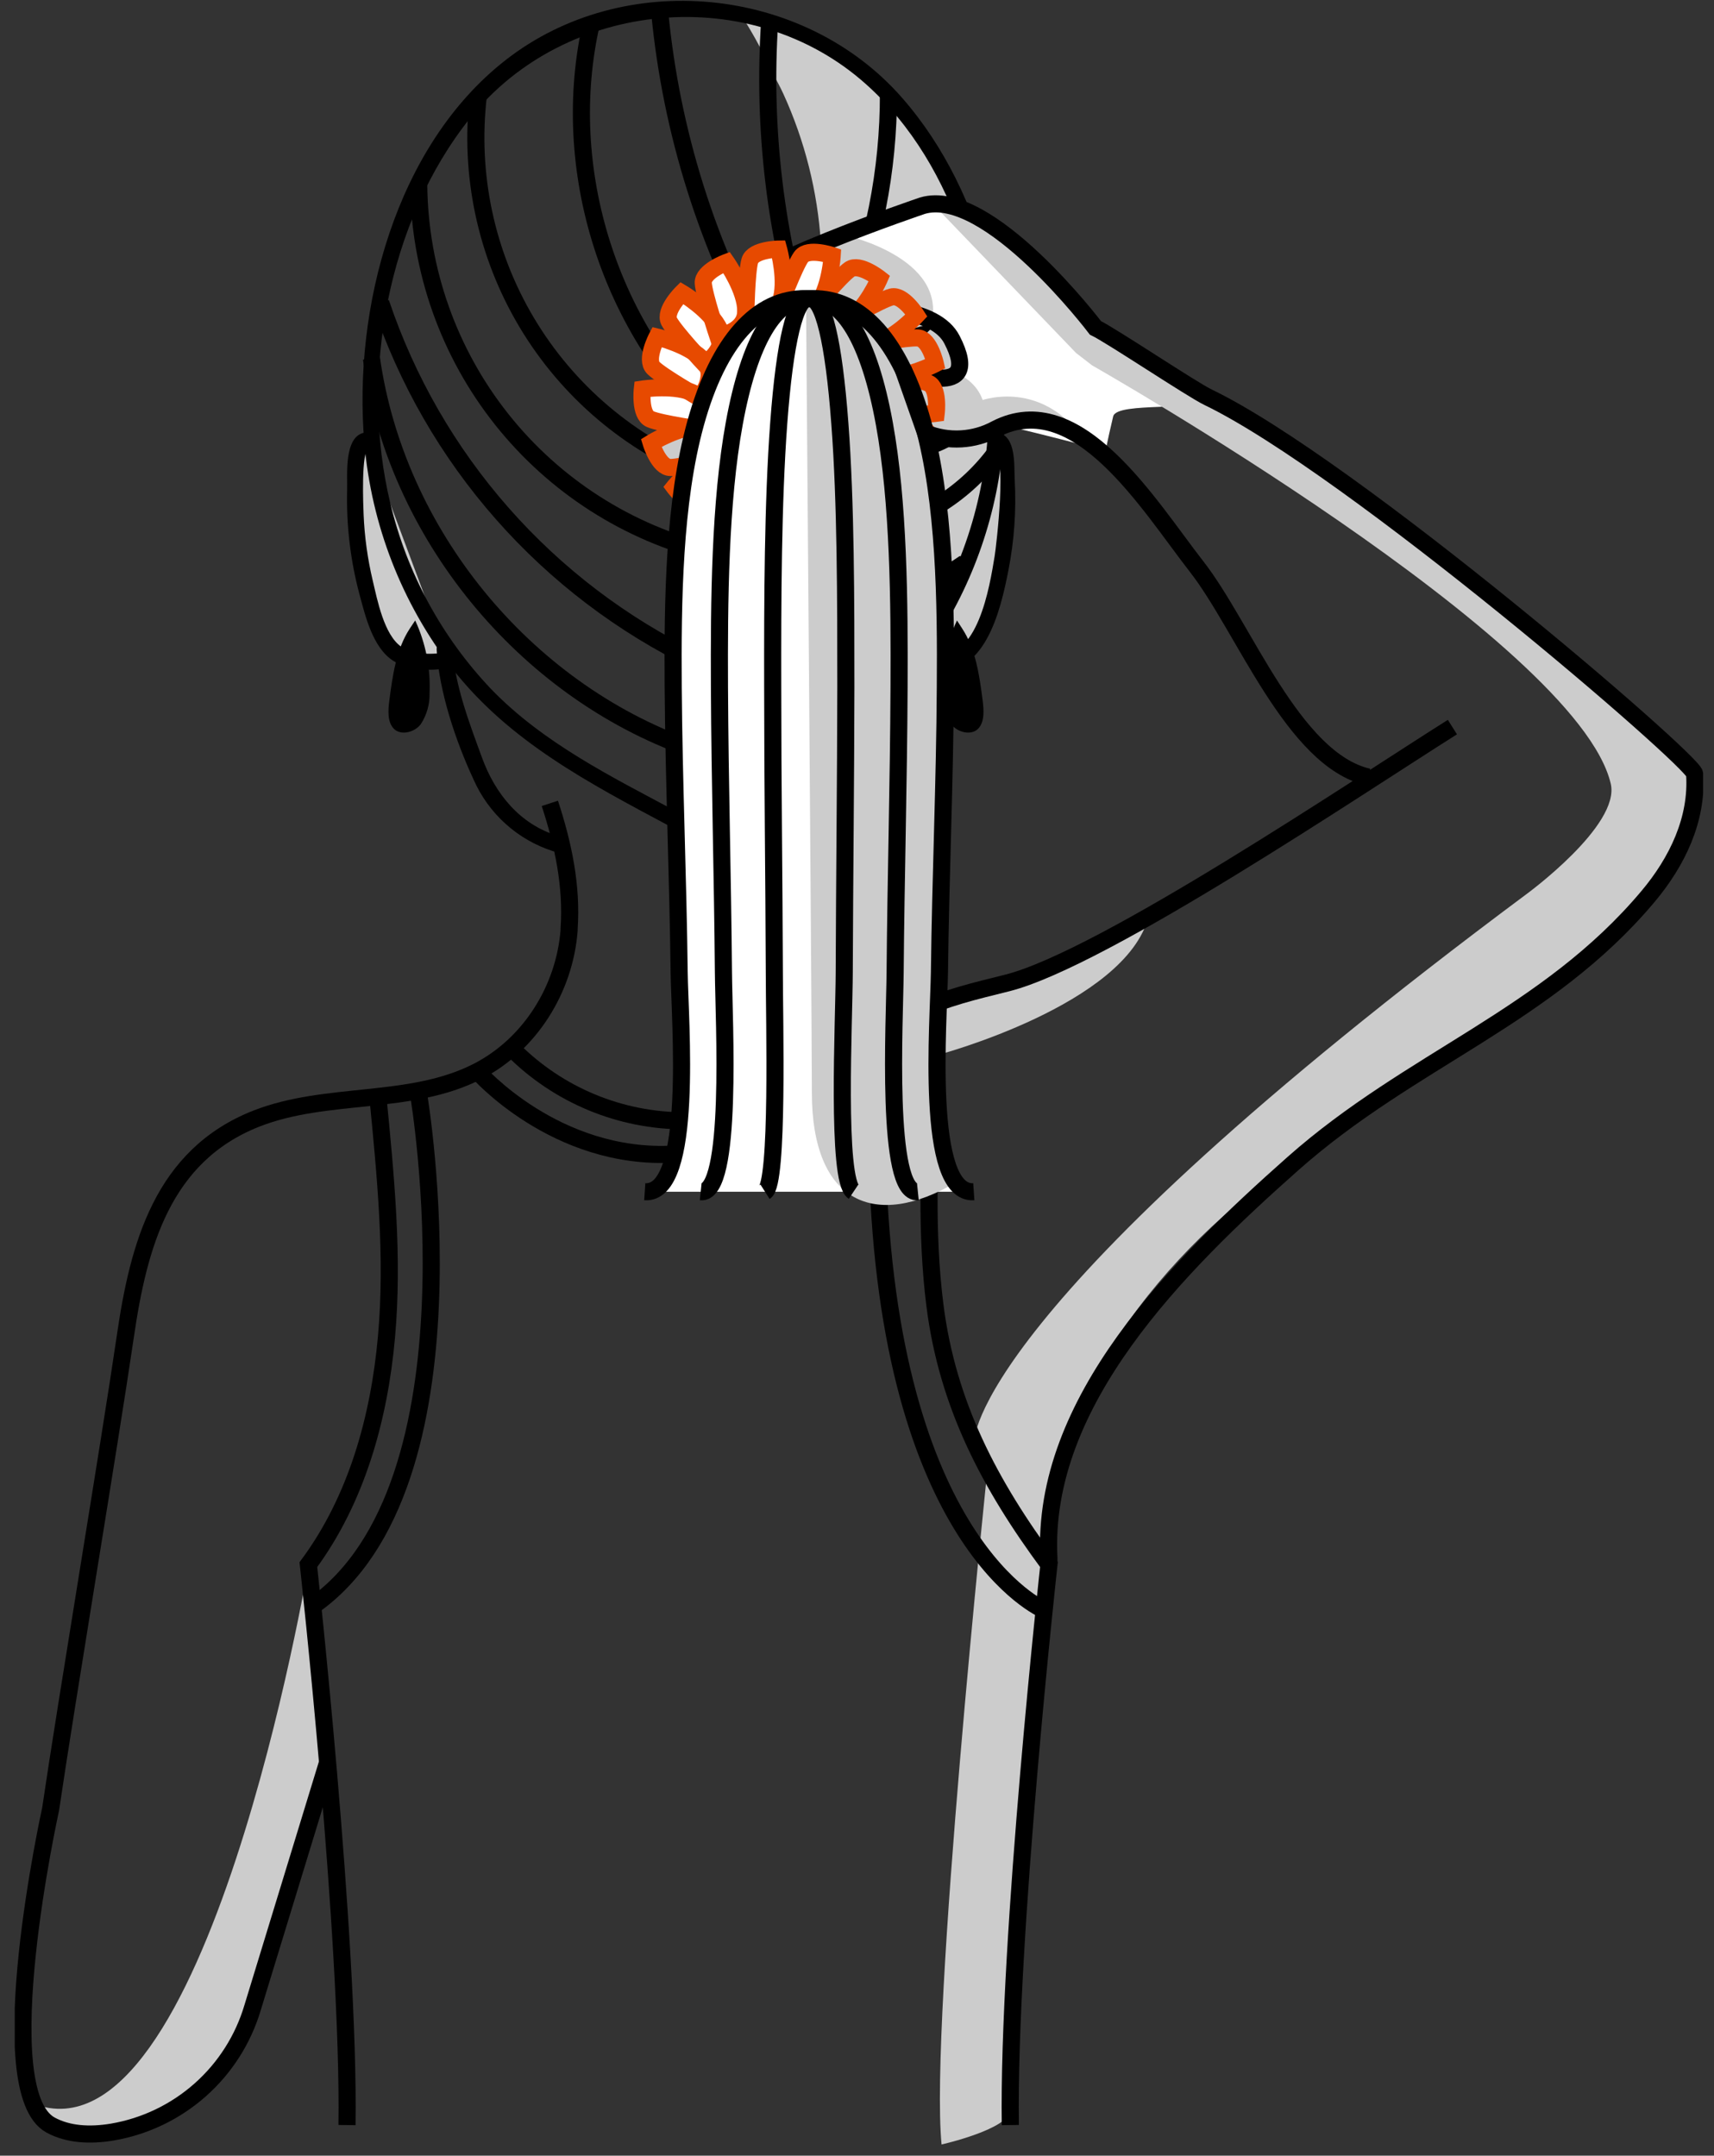 <svg width="101" height="127" viewBox="0 0 101 127" fill="none" xmlns="http://www.w3.org/2000/svg">
<rect x="0" y="0" width="101" height="127" fill="#333333" stroke="none"/>
<g clip-path="url(#clip0_1034_2684)">
<path d="M55.262 62.152C55.262 62.152 66.338 59.204 67.678 54.002C67.678 54.002 57.218 59.374 55.534 58.979C53.85 58.584 55.262 62.152 55.262 62.152Z" fill="#CCCCCC"/>
<path d="M18.181 92.178C18.181 92.178 12.177 127.85 1.967 123.938C1.967 123.938 4.871 128.972 12.202 122.731C12.202 122.731 15.678 119.549 16.727 112.24C17.776 104.931 19.622 107.111 19.236 102.934C18.851 98.757 18.181 92.178 18.181 92.178Z" fill="#CCCCCC"/>
<path d="M85.585 42.836C80.062 46.312 65.014 56.475 59.358 57.909C55.566 58.857 52.071 59.59 50.826 63.281" stroke="black" stroke-width="1.008" stroke-miterlimit="10"/>
<path d="M58.192 86.524C58.192 86.524 54.773 119.015 55.483 126.339C55.483 126.339 59.525 125.426 59.528 124.301C59.531 123.176 61.81 90.439 61.81 90.439L58.192 86.524Z" fill="#CCCCCC"/>
<path d="M26.362 38.69C25.61 38.955 23.774 38.933 23.203 38.374C22.672 37.773 22.282 37.062 22.062 36.292C20.991 33.166 20.666 29.833 21.114 26.559C21.145 26.338 21.199 26.088 21.395 25.994C21.46 25.96 21.534 25.947 21.607 25.956" fill="#CCCCCC"/>
<path d="M58.66 25.943C58.732 25.935 58.806 25.948 58.871 25.981C59.064 26.075 59.121 26.325 59.152 26.546C59.602 29.82 59.277 33.153 58.205 36.279C57.986 37.05 57.596 37.762 57.064 38.361C56.501 38.933 54.387 38.939 53.635 38.677" fill="#CCCCCC"/>
<path d="M40.515 48.511L40.294 51.235C40.294 51.235 47.028 51.532 47.562 51.184C48.096 50.837 46.298 51.184 51.259 47.329C53.363 45.696 54.665 38.444 53.657 38.674C52.649 38.905 47.698 45.958 42.733 47.329C41.973 47.682 41.232 48.077 40.515 48.511Z" fill="#CCCCCC"/>
<path d="M50.535 4.164C48.067 2.013 45.631 0.859 43.324 0.373C44.174 1.603 44.904 2.913 45.502 4.285C45.743 4.686 45.962 5.101 46.159 5.526C47.426 8.299 48.176 11.281 48.371 14.323C49.28 16.223 49.672 18.329 49.505 20.428C48.873 28.556 46.797 38.645 41.084 46.39C41.084 46.39 44.048 48.637 51.417 41.486C58.786 34.335 63.567 15.546 50.535 4.164Z" fill="#CCCCCC"/>
<path d="M39.95 47.854C36.072 45.781 32.015 43.784 28.931 40.586C26.023 37.524 23.976 33.748 22.997 29.64C21.189 22.139 22.835 13.035 27.705 6.955C33.317 -0.05 44.279 -1.077 51.028 4.958C56.454 9.805 58.565 17.914 58.245 24.973C58.051 29.482 56.611 33.849 54.087 37.59C50.99 42.157 46.393 44.858 41.627 47.411C41.087 47.699 41.567 48.517 42.105 48.23C46.529 45.857 50.867 43.367 53.995 39.322C56.66 35.86 58.375 31.762 58.972 27.434C59.99 20.037 58.154 11.464 53.155 5.761C47.359 -0.853 36.755 -1.893 29.803 3.533C23.309 8.589 20.788 18.182 21.47 26.092C21.881 30.919 23.674 35.527 26.634 39.363C29.993 43.683 34.739 46.151 39.472 48.678C40.01 48.966 40.49 48.148 39.95 47.86V47.854Z" fill="black"/>
<path d="M47.754 47.667C46.32 53.561 46.424 59.991 50.446 64.86C50.835 65.331 51.502 64.658 51.116 64.191C47.325 59.587 47.325 53.447 48.667 47.92C48.813 47.326 47.896 47.073 47.754 47.667Z" fill="black"/>
<path d="M32.4 47.329C33.19 49.736 33.712 52.201 33.535 54.713V54.818C33.266 58.262 31.244 61.529 28.147 63.119C24.175 65.157 19.271 64.269 15.112 65.899C9.56 68.08 8.161 73.41 7.386 78.728C6.438 85.191 3.933 100.127 2.982 106.586C2.982 106.586 -0.69 123.198 2.982 125.195C4.015 125.757 5.298 125.827 6.609 125.609C8.536 125.282 10.333 124.421 11.795 123.125C13.258 121.829 14.329 120.148 14.885 118.275L19.309 103.812" stroke="black" stroke-width="1.008" stroke-miterlimit="10"/>
<path d="M58.533 26.401C59.377 26.55 58.71 32.155 58.609 32.778C58.321 34.51 57.623 39.05 55.019 38.541C54.422 38.425 54.169 39.341 54.766 39.458C58.011 40.09 58.956 35.982 59.421 33.603C59.766 31.85 59.891 30.062 59.794 28.278C59.746 27.46 59.911 25.684 58.786 25.485C58.188 25.381 57.932 26.294 58.533 26.401Z" fill="black"/>
<path d="M26.394 38.39C25.601 38.592 24.355 38.586 23.657 38.112C22.624 37.407 22.232 35.328 21.963 34.2C21.66 32.922 21.48 31.619 21.426 30.307C21.41 29.89 21.259 26.486 21.742 26.401C22.343 26.294 22.087 25.381 21.489 25.485C20.248 25.703 20.481 27.997 20.456 28.857C20.402 30.934 20.646 33.008 21.183 35.015C21.524 36.279 21.96 38.156 23.171 38.93C24.099 39.527 25.604 39.562 26.646 39.306C27.237 39.155 26.988 38.241 26.394 38.39Z" fill="black"/>
<path d="M25.73 38.254C25.869 40.738 26.852 43.661 27.901 45.914C28.338 46.912 28.983 47.806 29.792 48.536C30.601 49.266 31.556 49.815 32.594 50.148C33.178 50.325 33.428 49.412 32.846 49.235C30.634 48.562 29.178 46.764 28.404 44.64C27.677 42.653 26.798 40.371 26.678 38.254C26.647 37.647 25.699 37.644 25.73 38.254Z" fill="black"/>
<path d="M53.879 38.254C53.762 40.368 52.88 42.656 52.157 44.64C51.382 46.761 49.945 48.562 47.714 49.235C47.132 49.412 47.379 50.328 47.967 50.148C49.004 49.815 49.958 49.266 50.767 48.535C51.575 47.805 52.219 46.912 52.656 45.914C53.708 43.657 54.688 40.738 54.827 38.254C54.861 37.644 53.913 37.647 53.879 38.254Z" fill="black"/>
<path d="M24.15 37.028C23.354 38.238 23.136 39.774 22.946 41.24C22.867 41.838 22.817 42.533 23.208 42.934C23.6 43.335 24.393 43.174 24.788 42.675C25.149 42.126 25.332 41.48 25.313 40.823C25.374 39.353 25.084 37.89 24.466 36.554" fill="black"/>
<path d="M56.697 37.028C57.494 38.238 57.709 39.774 57.901 41.24C57.977 41.838 58.028 42.533 57.636 42.934C57.244 43.335 56.451 43.174 56.056 42.675C55.693 42.127 55.509 41.48 55.528 40.823C55.472 39.352 55.768 37.888 56.391 36.554" fill="black"/>
<path d="M22.254 64.478C22.718 69.234 23.202 74.024 22.772 78.786C22.343 83.548 21.015 88.335 18.171 92.178C18.171 92.178 20.605 114.228 20.447 125.196" stroke="black" stroke-width="1.008" stroke-miterlimit="10"/>
<path d="M30.23 61.839C31.557 63.168 33.133 64.223 34.868 64.942C36.603 65.662 38.463 66.032 40.342 66.032C42.22 66.032 44.08 65.662 45.815 64.942C47.55 64.223 49.126 63.168 50.453 61.839" stroke="black" stroke-width="1.008" stroke-miterlimit="10"/>
<path d="M21.888 21.118C23.341 31.403 30.849 40.602 40.635 44.087" stroke="black" stroke-width="1.008" stroke-miterlimit="10"/>
<path d="M22.435 17.834C23.972 22.41 26.407 26.633 29.597 30.255C32.786 33.877 36.667 36.827 41.012 38.93" stroke="black" stroke-width="1.008" stroke-miterlimit="10"/>
<path d="M24.675 10.927C24.728 15.933 26.447 20.779 29.56 24.701C32.673 28.622 37.004 31.395 41.868 32.582" stroke="black" stroke-width="1.008" stroke-miterlimit="10"/>
<path d="M28.188 5.615C27.635 10.276 28.641 14.989 31.049 19.018C33.458 23.047 37.133 26.164 41.501 27.883" stroke="black" stroke-width="1.008" stroke-miterlimit="10"/>
<path d="M34.872 1.264C32.852 9.934 35.933 19.607 42.601 25.51" stroke="black" stroke-width="1.008" stroke-miterlimit="10"/>
<path d="M38.876 0.736C39.553 7.788 41.706 14.618 45.195 20.783" stroke="black" stroke-width="1.008" stroke-miterlimit="10"/>
<path d="M45.353 1.261C44.933 7.598 45.697 13.957 47.606 20.015" stroke="black" stroke-width="1.008" stroke-miterlimit="10"/>
<path d="M49.708 18.763C51.468 14.561 52.367 10.048 52.352 5.492" stroke="black" stroke-width="1.008" stroke-miterlimit="10"/>
<path d="M50.645 21.516C53.556 20.549 56.542 17.386 57.404 14.441" stroke="black" stroke-width="1.008" stroke-miterlimit="10"/>
<path d="M51.474 26.654C54.712 26.928 57.68 25.437 58.669 22.34" stroke="black" stroke-width="1.008" stroke-miterlimit="10"/>
<path d="M56.094 20.015C58.021 23.747 53.215 21.756 53.215 21.756L54.539 25.51C54.539 25.51 55.222 25.608 57.721 25.908C57.876 25.927 58.037 25.952 58.173 25.978C58.33 25.668 58.592 25.424 58.911 25.288C59.231 25.152 59.588 25.133 59.92 25.235C61.669 25.656 63.411 26.102 65.147 26.572C65.283 25.877 65.438 25.191 65.596 24.53C65.817 23.62 70.917 24.312 71.192 23.405C70.604 23.09 65.156 19.614 64.556 19.32C64.556 19.32 58.944 10.857 55.076 12.011C55.076 12.011 43.438 15.803 42.607 17.598C41.776 19.392 54.169 16.283 56.094 20.015Z" fill="white"/>
<path d="M97.744 51.877C91.772 58.598 86.716 61.441 76.289 68.393C68.683 73.449 61.339 82.613 61.807 91.776L57.405 84.919C57.405 84.919 57.089 77.134 89.933 52.689C89.933 52.689 95.491 48.638 94.916 46.173C92.954 37.767 64.354 21.526 64.354 21.526L63.406 20.793L55.313 12.371L52.984 12.732L53.3 12.498C55.376 11.338 57.664 11.935 59.342 13.62L65.725 20.025C77.448 25.95 85.753 32.702 92.629 39.117C94.872 41.209 97.248 42.201 98.923 44.656C100.936 47.592 99.688 49.69 97.744 51.877Z" fill="#CCCCCC"/>
<path d="M54.947 64.048C54.751 68.326 54.555 72.63 55.089 76.88C55.828 82.758 58.331 87.478 61.81 92.177C61.81 92.177 59.377 114.227 59.535 125.195" stroke="black" stroke-width="1.008" stroke-miterlimit="10"/>
<path d="M49.831 13.869C49.831 13.869 55.815 15.177 54.886 19.055L52.75 19.655L48.115 15.459L49.831 13.869Z" fill="#CCCCCC"/>
<path d="M56.382 21.99C56.382 21.99 58.909 22.938 57.737 25.908L54.909 25.94L53.525 22.401L56.382 21.99Z" fill="#CCCCCC"/>
<path d="M53.221 21.753C53.373 21.813 57.993 23.683 56.097 20.012C54.169 16.277 41.776 19.38 42.604 17.594C43.432 15.809 54.356 12.118 54.356 12.118C58.22 10.965 64.55 19.316 64.55 19.316C65.498 19.775 70.237 22.947 71.185 23.402C79.654 27.488 99.805 44.829 99.858 45.591C100.045 48.258 98.828 50.776 97.106 52.821C91.14 59.918 83.152 62.389 76.21 68.532C69.368 74.593 61.339 82.612 61.807 91.776C61.807 91.906 61.807 92.035 61.829 92.165" stroke="black" stroke-width="1.008" stroke-miterlimit="10"/>
<path d="M48.665 31.899C48.841 32.244 49.087 32.548 49.386 32.794C49.686 33.039 50.033 33.219 50.406 33.324C50.779 33.429 51.169 33.455 51.553 33.402C51.936 33.349 52.304 33.216 52.634 33.014C52.964 32.812 53.249 32.543 53.47 32.225C53.692 31.908 53.845 31.548 53.92 31.168C53.996 30.788 53.992 30.397 53.91 30.019C53.827 29.64 53.667 29.284 53.439 28.97C52.864 28.145 51.499 28.932 52.081 29.763C52.482 30.332 52.469 31.226 51.834 31.643C51.199 32.06 50.361 31.716 50.023 31.106C49.53 30.218 48.172 31.011 48.665 31.899Z" fill="black"/>
<path d="M42.813 15.459C42.813 15.459 41.4 15.983 41.441 16.678C41.482 17.373 42.301 19.813 42.301 19.813C42.301 19.813 43.922 19.588 43.944 18.35C43.966 17.111 42.813 15.459 42.813 15.459Z" fill="white"/>
<path d="M45.881 14.675C45.881 14.675 44.377 14.697 44.184 15.364C43.991 16.03 43.944 18.606 43.944 18.606C43.944 18.606 45.546 18.938 45.982 17.778C46.418 16.618 45.881 14.675 45.881 14.675Z" fill="white"/>
<path d="M49.038 15.054C49.038 15.054 47.613 14.573 47.208 15.136C46.804 15.698 45.897 18.113 45.897 18.113C45.897 18.113 47.297 18.959 48.109 18.012C48.921 17.064 49.038 15.054 49.038 15.054Z" fill="white"/>
<path d="M51.822 16.406C51.822 16.406 50.64 15.474 50.068 15.872C49.496 16.27 47.856 18.239 47.856 18.239C47.856 18.239 48.892 19.503 49.961 18.871C51.029 18.239 51.822 16.406 51.822 16.406Z" fill="#CCCCCC"/>
<path d="M54.005 18.584C54.005 18.584 53.202 17.32 52.529 17.497C51.856 17.673 49.638 18.982 49.638 18.982C49.638 18.982 50.191 20.52 51.41 20.287C52.63 20.053 54.005 18.584 54.005 18.584Z" fill="#CCCCCC"/>
<path d="M55.117 21.43C55.117 21.43 54.785 19.961 54.093 19.91C53.401 19.86 50.87 20.343 50.87 20.343C50.87 20.343 50.87 21.98 52.102 22.167C53.335 22.353 55.117 21.43 55.117 21.43Z" fill="#CCCCCC"/>
<path d="M55.168 24.35C55.168 24.35 55.348 22.856 54.71 22.575C54.071 22.293 51.528 21.908 51.528 21.908C51.528 21.908 50.987 23.45 52.081 24.038C53.174 24.625 55.168 24.35 55.168 24.35Z" fill="#CCCCCC"/>
<path d="M54.378 27.165C54.378 27.165 55.045 25.816 54.539 25.339C54.034 24.862 51.762 23.648 51.762 23.648C51.762 23.648 50.738 24.912 51.569 25.838C52.4 26.764 54.378 27.165 54.378 27.165Z" fill="#CCCCCC"/>
<path d="M52.691 29.558C52.691 29.558 53.768 28.509 53.452 27.889C53.136 27.27 51.402 25.361 51.402 25.361C51.402 25.361 50.008 26.221 50.488 27.365C50.969 28.509 52.691 29.558 52.691 29.558Z" fill="#CCCCCC"/>
<path d="M50.301 31.246C50.301 31.246 51.666 30.614 51.565 29.928C51.464 29.242 50.475 26.866 50.475 26.866C50.475 26.866 48.876 27.207 48.946 28.446C49.015 29.685 50.301 31.246 50.301 31.246Z" fill="#CCCCCC"/>
<path d="M47.483 32.054C47.483 32.054 48.984 31.919 49.126 31.239C49.268 30.56 49.126 27.988 49.126 27.988C49.126 27.988 47.502 27.776 47.154 28.967C46.806 30.159 47.483 32.054 47.483 32.054Z" fill="#CCCCCC"/>
<path d="M44.562 31.842C44.562 31.842 46.019 32.218 46.383 31.624C46.746 31.03 47.466 28.559 47.466 28.559C47.466 28.559 46.01 27.82 45.283 28.822C44.556 29.823 44.562 31.842 44.562 31.842Z" fill="#CCCCCC"/>
<path d="M41.877 30.686C41.877 30.686 43.125 31.527 43.666 31.087C44.206 30.648 45.713 28.559 45.713 28.559C45.713 28.559 44.585 27.375 43.564 28.079C42.544 28.784 41.877 30.686 41.877 30.686Z" fill="#CCCCCC"/>
<path d="M39.731 28.696C39.731 28.696 40.629 29.906 41.283 29.672C41.937 29.438 44.057 27.975 44.057 27.975C44.057 27.975 43.391 26.48 42.193 26.803C40.995 27.125 39.731 28.696 39.731 28.696Z" fill="#CCCCCC"/>
<path d="M38.37 26.101C38.37 26.101 38.809 27.542 39.505 27.542C40.2 27.542 42.687 26.869 42.687 26.869C42.687 26.869 42.557 25.238 41.322 25.14C40.086 25.042 38.37 26.101 38.37 26.101Z" fill="#CCCCCC"/>
<path d="M37.849 22.925C37.849 22.925 37.681 24.419 38.319 24.694C38.958 24.969 41.508 25.326 41.508 25.326C41.508 25.326 42.038 23.778 40.942 23.2C39.846 22.621 37.849 22.925 37.849 22.925Z" fill="white"/>
<path d="M38.714 19.856C38.714 19.856 38.01 21.187 38.503 21.677C38.996 22.166 41.23 23.446 41.23 23.446C41.23 23.446 42.291 22.201 41.483 21.263C40.673 20.324 38.714 19.856 38.714 19.856Z" fill="white"/>
<path d="M40.177 17.262C40.177 17.262 39.109 18.324 39.435 18.94C39.76 19.556 41.514 21.44 41.514 21.44C41.514 21.44 42.895 20.564 42.405 19.427C41.915 18.289 40.177 17.262 40.177 17.262Z" fill="white"/>
<path d="M42.813 15.459C42.813 15.459 41.4 15.983 41.441 16.678C41.482 17.373 42.301 19.813 42.301 19.813C42.301 19.813 43.922 19.588 43.944 18.35C43.966 17.111 42.813 15.459 42.813 15.459Z" stroke="#E74A00" stroke-width="1.008" stroke-miterlimit="10"/>
<path d="M45.881 14.675C45.881 14.675 44.377 14.697 44.184 15.364C43.991 16.03 43.944 18.606 43.944 18.606C43.944 18.606 45.546 18.938 45.982 17.778C46.418 16.618 45.881 14.675 45.881 14.675Z" stroke="#E74A00" stroke-width="1.008" stroke-miterlimit="10"/>
<path d="M49.038 15.054C49.038 15.054 47.613 14.573 47.208 15.136C46.804 15.698 45.897 18.113 45.897 18.113C45.897 18.113 47.297 18.959 48.109 18.012C48.921 17.064 49.038 15.054 49.038 15.054Z" stroke="#E74A00" stroke-width="1.008" stroke-miterlimit="10"/>
<path d="M51.822 16.406C51.822 16.406 50.64 15.474 50.068 15.872C49.496 16.27 47.856 18.239 47.856 18.239C47.856 18.239 48.892 19.503 49.961 18.871C51.029 18.239 51.822 16.406 51.822 16.406Z" stroke="#E74A00" stroke-width="1.008" stroke-miterlimit="10"/>
<path d="M54.005 18.584C54.005 18.584 53.202 17.32 52.529 17.497C51.856 17.673 49.638 18.982 49.638 18.982C49.638 18.982 50.191 20.52 51.41 20.287C52.63 20.053 54.005 18.584 54.005 18.584Z" stroke="#E74A00" stroke-width="1.008" stroke-miterlimit="10"/>
<path d="M55.117 21.43C55.117 21.43 54.785 19.961 54.093 19.91C53.401 19.86 50.87 20.343 50.87 20.343C50.87 20.343 50.87 21.98 52.102 22.167C53.335 22.353 55.117 21.43 55.117 21.43Z" stroke="#E74A00" stroke-width="1.008" stroke-miterlimit="10"/>
<path d="M55.168 24.35C55.168 24.35 55.348 22.856 54.71 22.575C54.071 22.293 51.528 21.908 51.528 21.908C51.528 21.908 50.987 23.45 52.081 24.038C53.174 24.625 55.168 24.35 55.168 24.35Z" stroke="#E74A00" stroke-width="1.008" stroke-miterlimit="10"/>
<path d="M54.378 27.165C54.378 27.165 55.045 25.816 54.539 25.339C54.034 24.862 51.762 23.648 51.762 23.648C51.762 23.648 50.738 24.912 51.569 25.838C52.4 26.764 54.378 27.165 54.378 27.165Z" stroke="#E74A00" stroke-width="1.008" stroke-miterlimit="10"/>
<path d="M52.691 29.558C52.691 29.558 53.768 28.509 53.452 27.889C53.136 27.27 51.402 25.361 51.402 25.361C51.402 25.361 50.008 26.221 50.488 27.365C50.969 28.509 52.691 29.558 52.691 29.558Z" stroke="#E74A00" stroke-width="1.008" stroke-miterlimit="10"/>
<path d="M50.301 31.246C50.301 31.246 51.666 30.614 51.565 29.928C51.464 29.242 50.475 26.866 50.475 26.866C50.475 26.866 48.876 27.207 48.946 28.446C49.015 29.685 50.301 31.246 50.301 31.246Z" stroke="#E74A00" stroke-width="1.008" stroke-miterlimit="10"/>
<path d="M47.483 32.054C47.483 32.054 48.984 31.919 49.126 31.239C49.268 30.56 49.126 27.988 49.126 27.988C49.126 27.988 47.502 27.776 47.154 28.967C46.806 30.159 47.483 32.054 47.483 32.054Z" stroke="#E74A00" stroke-width="1.008" stroke-miterlimit="10"/>
<path d="M44.562 31.842C44.562 31.842 46.019 32.218 46.383 31.624C46.746 31.03 47.466 28.559 47.466 28.559C47.466 28.559 46.01 27.82 45.283 28.822C44.556 29.823 44.562 31.842 44.562 31.842Z" stroke="#E74A00" stroke-width="1.008" stroke-miterlimit="10"/>
<path d="M41.877 30.686C41.877 30.686 43.125 31.527 43.666 31.087C44.206 30.648 45.713 28.559 45.713 28.559C45.713 28.559 44.585 27.375 43.564 28.079C42.544 28.784 41.877 30.686 41.877 30.686Z" stroke="#E74A00" stroke-width="1.008" stroke-miterlimit="10"/>
<path d="M39.731 28.696C39.731 28.696 40.629 29.906 41.283 29.672C41.937 29.438 44.057 27.975 44.057 27.975C44.057 27.975 43.391 26.48 42.193 26.803C40.995 27.125 39.731 28.696 39.731 28.696Z" stroke="#E74A00" stroke-width="1.008" stroke-miterlimit="10"/>
<path d="M38.37 26.101C38.37 26.101 38.809 27.542 39.505 27.542C40.2 27.542 42.687 26.869 42.687 26.869C42.687 26.869 42.557 25.238 41.322 25.14C40.086 25.042 38.37 26.101 38.37 26.101Z" stroke="#E74A00" stroke-width="1.008" stroke-miterlimit="10"/>
<path d="M37.849 22.925C37.849 22.925 37.681 24.419 38.319 24.694C38.958 24.969 41.508 25.326 41.508 25.326C41.508 25.326 42.038 23.778 40.942 23.2C39.846 22.621 37.849 22.925 37.849 22.925Z" stroke="#E74A00" stroke-width="1.008" stroke-miterlimit="10"/>
<path d="M38.714 19.856C38.714 19.856 38.01 21.187 38.503 21.677C38.996 22.166 41.23 23.446 41.23 23.446C41.23 23.446 42.291 22.201 41.483 21.263C40.673 20.324 38.714 19.856 38.714 19.856Z" stroke="#E74A00" stroke-width="1.008" stroke-miterlimit="10"/>
<path d="M40.177 17.262C40.177 17.262 39.109 18.324 39.435 18.94C39.76 19.556 41.514 21.44 41.514 21.44C41.514 21.44 42.895 20.564 42.405 19.427C41.915 18.289 40.177 17.262 40.177 17.262Z" stroke="#E74A00" stroke-width="1.008" stroke-miterlimit="10"/>
<path d="M51.325 31.315C54.293 30.726 56.931 29.043 58.716 26.6" stroke="black" stroke-width="1.008" stroke-miterlimit="10"/>
<path d="M61.503 94.835C61.503 94.835 52.34 90.987 51.708 68.643" stroke="black" stroke-width="1.008" stroke-miterlimit="10"/>
<path d="M50.115 34.98C52.517 35.372 54.855 34.563 56.855 33.16" stroke="black" stroke-width="1.008" stroke-miterlimit="10"/>
<path d="M48.861 39.856C50.414 40.321 52.06 40.377 53.642 40.02" stroke="black" stroke-width="1.008" stroke-miterlimit="10"/>
<path d="M57.383 70.21C54.473 70.406 55.32 60.149 55.358 57.273C55.424 51.677 55.674 46.09 55.705 40.497C55.743 35.426 55.674 29.589 54.391 24.944C53.042 20.072 50.716 17.541 47.882 17.598H47.496C44.652 17.541 42.333 20.072 40.987 24.944C39.704 29.589 39.634 35.426 39.669 40.497C39.71 46.09 39.953 51.677 40.02 57.273C40.054 60.149 40.904 70.406 37.994 70.21" fill="white"/>
<path d="M47.496 17.598C47.496 17.598 47.831 58.604 47.84 64.364C47.84 70.921 51.604 72.447 56.322 69.663C56.322 69.663 53.993 68.14 55.645 44.732C57.684 15.834 47.496 17.598 47.496 17.598Z" fill="#CCCCCC"/>
<path d="M57.383 70.21C54.473 70.406 55.32 60.149 55.358 57.273C55.424 51.677 55.674 46.09 55.705 40.497C55.743 35.426 55.674 29.589 54.391 24.944C53.042 20.072 50.716 17.541 47.882 17.598H47.496C44.652 17.541 42.333 20.072 40.987 24.944C39.704 29.589 39.634 35.426 39.669 40.497C39.71 46.09 39.953 51.677 40.02 57.273C40.054 60.149 40.904 70.406 37.994 70.21" stroke="black" stroke-width="1.008" stroke-miterlimit="10"/>
<path d="M54.087 70.21C52.166 70.406 52.725 60.149 52.747 57.273C52.792 51.677 52.953 46.09 52.978 40.497C53.003 35.426 52.956 29.589 52.109 24.944C51.221 20.072 49.685 17.541 47.815 17.598H47.562C45.691 17.541 44.156 20.072 43.268 24.944C42.418 29.589 42.373 35.426 42.395 40.497C42.421 46.09 42.582 51.677 42.629 57.273C42.651 60.149 43.211 70.406 41.29 70.21" stroke="black" stroke-width="1.008" stroke-miterlimit="10"/>
<path d="M50.295 70.21C49.274 69.527 49.739 60.149 49.748 57.273C49.767 51.677 49.834 46.09 49.843 40.497C49.843 35.426 49.843 29.589 49.489 24.944C49.126 20.072 48.503 17.541 47.739 17.598H47.637C46.873 17.541 46.247 20.072 45.887 24.944C45.542 29.589 45.523 35.426 45.533 40.497C45.533 46.09 45.609 51.677 45.628 57.273C45.628 60.149 45.884 69.698 45.081 70.21" stroke="black" stroke-width="1.008" stroke-miterlimit="10"/>
<path d="M57.645 23.649C57.645 23.649 61.15 22.208 63.801 25.785C63.801 25.785 60.375 23.712 58.167 25.51C55.958 27.308 57.645 23.649 57.645 23.649Z" fill="#CCCCCC"/>
<path d="M53.221 21.756L54.542 25.51C55.206 25.778 55.92 25.897 56.635 25.856C57.349 25.816 58.046 25.618 58.675 25.276C63.504 22.773 67.716 29.798 70.515 33.384C73.315 36.971 76.187 44.76 80.627 45.781" stroke="black" stroke-width="1.008" stroke-miterlimit="10"/>
<path d="M28.138 63.119C28.138 63.119 32.729 68.387 39.731 67.992" stroke="black" stroke-width="1.008" stroke-miterlimit="10"/>
<path d="M24.675 64.525C24.675 64.525 28.574 87.548 18.428 94.62" stroke="black" stroke-width="1.008" stroke-miterlimit="10"/>
</g>
<defs>
<clipPath id="clip0_1034_2684">
<rect width="99.49" height="126.32" fill="white" transform="translate(0.868 0.028)"/>
</clipPath>
</defs>
</svg>
